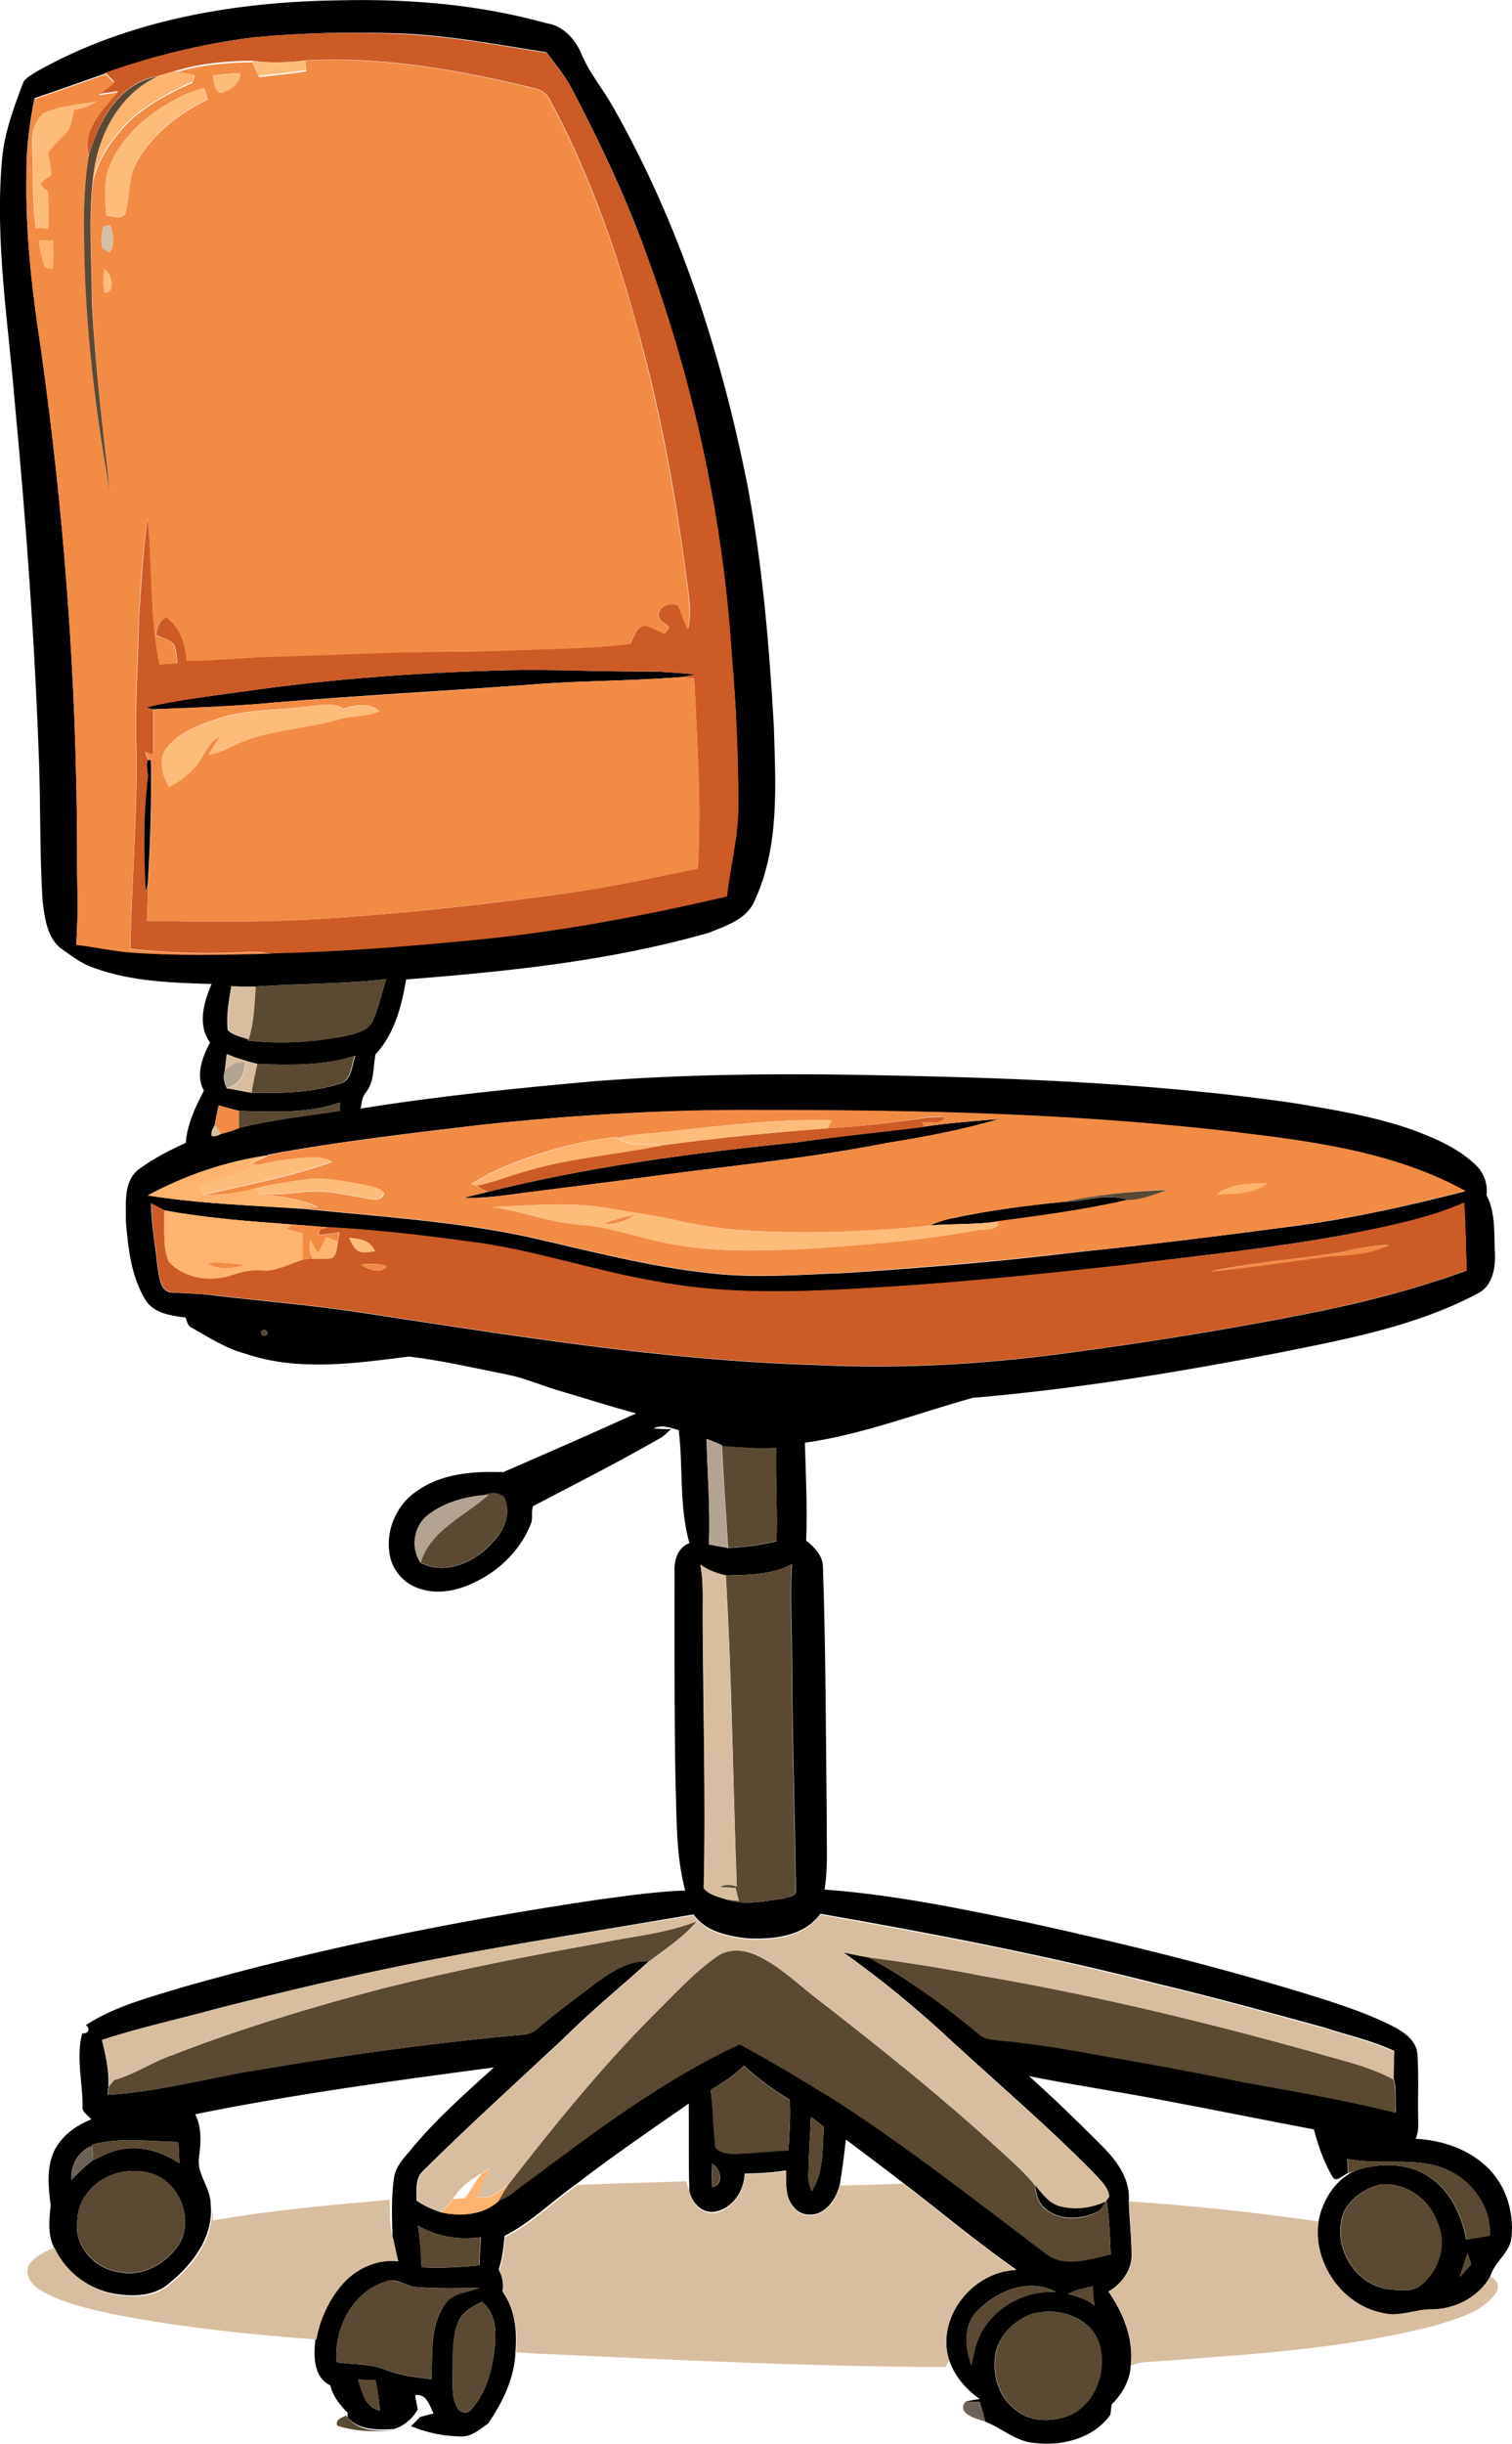 <?xml version="1.0" encoding="utf-8"?>
<!-- Generator: Adobe Illustrator 19.2.0, SVG Export Plug-In . SVG Version: 6.00 Build 0)  -->
<svg version="1.1" id="Layer_1" xmlns="http://www.w3.org/2000/svg" xmlns:xlink="http://www.w3.org/1999/xlink" x="0px" y="0px"
	 viewBox="0 0 468.7 757" enable-background="new 0 0 468.7 757" xml:space="preserve">
<g>
	<g>
		<path d="M11.3,22.2C39.8,6.1,73,0.5,105.4,0.1c21.5-0.5,43.2,1.3,64,7.1c5.1,0.7,8.9,4.9,10.8,9.4c2.4,5.9,6.6,10.8,9.7,16.3
			c20.8,36.5,33.8,76.9,41.9,117.9c4.6,24.6,6.7,49.6,8.1,74.5c0.5,17.9,1.8,36.8-5.9,53.5c-2.3,5.9-8.8,7.9-14.2,10.1
			c-30.6,8.8-62.4,12-93.9,14.5c-1.4,8.2-3.6,16.9-9.5,23.2c-0.8,4-0.3,8.5-3,11.8c-1.2,1.4-1.3,3.3-1.6,5c24-3.9,48.3-6.3,72.6-8.5
			c26.3-2,52.7-2.4,79.1-2c45.8,0.8,91.7,2.2,137,8.7c12.8,2.1,25.7,4.2,38,8.6c6.9,2.6,13.9,5.7,19.2,10.9c2.4,2.4,3.5,5.8,3.1,9.1
			c2.9,5.5,2.3,12.1,2.6,18.1c0.2,4.5-0.7,9.8-5,12.2c-19.5,10.4-41.4,14.4-62.9,18.7c-31.1,6-62.5,11.1-94,13.8
			c-17.3,4.8-34.2,11.4-52,13.9c0.3,10.1,0.8,20.2,0.4,30.3c2.5,2,5.1,4.6,5.2,8c0.9,26.7,0.9,53.5,1.2,80.2
			c-0.1,6.6,0.4,13.3-0.7,19.9c21.6,1.6,42.7,6,63.9,10.4c30.1,6.6,60.1,14,89.6,23.2c8.1,2.6,16.2,5.3,23.7,9.3
			c3.1,1.7,6.3,4.3,6.6,8.1c0.4,6.4,0.1,12.7,0.2,19.1c0,2.4,0.3,4.9-0.8,7.1c8.4,0.4,17.1,3.4,23,9.6c5.1,5.4,7.4,13,6.8,20.3
			c-0.1,5.2-5.4,8.1-6.7,12.9c-3.6,6.4-11.1,10.3-18.4,10.1c-5,0-9.9,2.5-15,1.1c-13.2-2.6-22.6-17-19.4-30.2
			c1.7-6.3,6-12.4,12.4-14.4c7.2-2,15.5-1.8,21.8,2.6c6.4,4.3,9.8,11.8,11.2,19.2c2.4-0.4,4.9-0.8,7.3-1.2c0.5-9.3-6.1-17.8-14.6-21
			c-9.5-3.4-19.9-0.7-29.6-2.8c0.1,1.5,0.2,3,0.2,4.5c-1.6,0.5-3.8,3.3-4.9,0.8c-2.6-4.5-4.3-9.4-5.6-14.4
			c-14.8-2.8-29.6-5.8-44.5-8.6c-14.6-2.9-29.3-5-43.8-7.9c7.5,6.7,14.7,13.7,21.8,20.8c4.9,4.8,9.7,10.7,9.1,18
			c0.2,5.5,0.8,10.9,0.9,16.4c0.1,4.8-3.1,9.2-7.2,11.5c4.6,6.7,7.9,14.7,6.9,23c-0.2,4.6-2.7,8.8-5.9,12c-0.1,1-0.3,2.1-0.4,3.2
			c-5.3,7.4-15.1,9.8-23.8,8.7c-5.6-0.5-9.9-4.6-15-6.6c-0.5-2.1-1.1-4.1-1.7-6.1c-1.5,0-3-0.1-4.4-0.1c1.4-0.3,2.9-0.6,4.4-0.8
			c-4.3-3-7.8-7.1-9.5-12.1c-4.2-13.2,7.3-27.6,20.8-28c-12.1-8.4-23.3-17.9-35-26.8c-5.9-4.6-11.9-9-17.8-13.5
			c-0.5,4.7-1.1,9.4-1.9,14.1c-0.9,3.4-2.8,6.7-5.9,8.4c-2.7,1.4-6.4,1-8.3-1.5c-2.8-3.1-2.4-7.5-2.4-11.4c-4.2,0.7-8.6,0.9-12.9,1
			c-0.1,5.4-3.8,10.9-9.3,11.8c-3.8,0.6-6.9-2.7-7.8-6.2c-0.3-9.1-0.1-18.2-0.2-27.3c-11.7,8.1-23.4,16.1-34.7,24.8
			c-7.5,5.3-14.2,12-22.4,16.2c-0.3,3.5-0.7,7-1.8,10.4c1.1,2.1,1.6,4.4,1.2,6.8c3.8,5.4,4.5,12,4,18.4c-0.2,8.2-3.9,15.8-8.5,22.5
			c-2.5,1.7-4.9,4-8.1,4c-5.4,0-10.8-1.1-15.8-3.2c1-0.9,1.9-1.9,2.8-2.8c1.4-0.4,2.8-0.8,4.2-1.1c-1.3-2.5-2.1-6.2-5.7-5.7
			c0.2,1.5,0.5,3,0.8,4.4c-1.6,2.9-4.2,5.1-7.3,6.1c-5,0.3-11,0.5-14.5-3.7l0.1-1.3c-2.4-2.4-4.6-5.1-5.4-8.5
			c-5.4-2.6-5.2-9.5-4.6-14.5c1.1-6.4,4-12.5,8.3-17.4c4.2-4.8,10.7-7.7,17.1-6.8c-0.5-2.2-1-4.5-1.5-6.7
			c-0.2-6.4-0.5-12.9,0.5-19.3c0.6-3.2,2.9-5.7,5-8.1c7.7-9.5,16.9-17.5,25.9-25.7c-31,4.1-62,8.3-92.6,14.5
			c2.1,4.1,1.8,8.8,1.2,13.2c-0.9,5.3,3.7,9.5,3.6,14.8c1,9.9-5.6,18.5-12.9,24.4c-4.2,3.7-10.2,4.1-15.4,3.4
			c-8.8-0.9-16.8-6.8-20.4-14.8c-1.9-4.1-1.3-8.6-0.9-12.9c-0.7-5.4-1.3-11.2,0.9-16.3c2.2-4.9,6.8-8.3,11.7-10.2
			c-1-1.4-3.1-2.2-2.7-4.3c0-7.4-2.1-15.1-0.1-22.4c1.8,0.4,2.7-1.5,1.1-2.5c9.2-6,20.1-8.7,30.5-11.9
			c41.9-11.9,84.7-20.5,127.8-26.9c9.1-1.2,18.3-2.6,27.5-2.9c-2.9-10.9-2.6-22.3-3-33.6c-0.4-21.7-0.3-43.3-0.3-65
			c-0.2-3.6,0.9-7.6,4.6-9c-3.2-11.4-1.9-23.4-3.3-35c-2.6-0.7-5.3-1.9-7.8-0.5c1.8,0.1,3.6,0.2,5.4,0.2c-1.1,1-2.1,2.1-3.4,2.8
			c-12.9,7.4-26.1,14.1-39.3,21c-0.8,1.6,0,3.7-0.7,5.4c-3,7.8-9.3,14.2-16.8,17.9c-5.4,2.8-11.8,4.3-17.7,2.3
			c-5-1.5-8.8-6-9.4-11.2c-1.1-7.5,2.6-15.3,8.9-19.3c7.7-5.3,17.4-5.9,26.4-5.6c13.8-6,27.6-12,41.2-18.2
			c-8.3-2.2-16.5-4.9-24.8-7.3c-5.2-1.6-10.2-3.8-15.6-4.8c-10-2-19.9-4.3-30-5.5c-16.8,2.1-34.4,4.7-50.8-0.9c-6-1.6-11.2-5-16.5-8
			c-1.4-0.5-1.5-2.1-2-3.2c-4.5-0.6-9.7-1.2-12.4-5.4c-4.5-7.4-5.4-16.2-6.1-24.6c0.1-5.4-0.8-12.2,4-15.9c4.5-3.3,9.5-5.9,14.6-8.2
			c0.4-5.8,3-11.1,5.6-16.2c-2.7-4.8-0.4-10.4,1.9-14.9c-4-5.4-1.9-12.6,0.5-18.1c-12.3-0.4-24.8-0.7-36.5-5c-4-1.3-7.3-4-10.6-6.3
			c-4-3.6-4.7-9.4-5.3-14.4c-0.9-14.3-0.6-28.7-1.1-43c-1.3-37.1-4-74.2-7.5-111.2C2.6,100.2-1.6,75,0.6,49.7
			c0.7-8.5,3.7-16.5,6.7-24.4C8.3,23.9,9.9,23.1,11.3,22.2z M78.4,11.6c-15.6,2-30.9,5.7-45.7,11l0.1,0.1
			c-7.4,2.6-14.7,5.2-22.1,7.7c-1.6,7.9-2.6,15.9-2.5,24c-0.3,17.8,1.7,35.5,4.4,53c7.3,51.6,11.2,103.7,11.3,155.9
			c-0.1,9.7,0.5,19.4-0.3,29.1c5.3,0.6,10.6,1.8,16,2.3c15.1,1.2,30.2,0.9,45.3,0.4c22-0.4,43.9-2.3,65.8-4.5
			c25.1-2.6,50-7.4,74.6-13.1c1-9.4,3.6-18.7,3.5-28.3c0-15.3-0.6-30.7-2-46c-2.6-41.6-11.4-82.7-25.5-121.9
			c-6.6-18.8-15.1-36.8-24.4-54.5c-2.2-3.8-4.9-7.1-7.5-10.6c-14.7-2.3-29.3-5.1-44.2-5.8C109.6,9.8,94,10.1,78.4,11.6z M79.2,305.6
			c-2.5,0.1-5,0-7.5-0.1c-0.8,4.5-1.6,9.1-1.1,13.6c1.7,1.7,4.2,2,6.3,2.8l-0.1,0.4c10.1,1.2,20.3,0.5,30.3-1.4
			c3-0.8,6.8-1.4,8.4-4.5c1.9-4.2,2.8-8.8,4.2-13.1C106.3,304.9,92.7,304.6,79.2,305.6z M70.3,326.5c-0.2,2-0.4,3.9-0.7,5.9
			c-0.5,1.6,0.1,3.2,0.7,4.7c2.6,0.4,5.1,1,7.7,1.4c9.3,0.2,18.7,0,27.6-2.9c3.6-1.1,3.4-5.7,4.6-8.6c-9.8,3.2-20.2,2.9-30.3,2.6
			C76.5,328.7,73.3,327.8,70.3,326.5z M74.1,344.1c-2.1-0.5-4.2-1.1-6.3-1.7c-0.5,2-0.9,4.1-1.2,6.1c-0.6,1-1.3,2.2-1,3.4
			c1,0.2,2-0.1,2.8-0.7c1.9-0.5,3.7-1.1,5.6-1.8c10.3-2.6,20.9-3.7,31.3-5.3c0-0.7,0.1-2,0.1-2.6C95.5,345,84.6,344.4,74.1,344.1z
			 M148.5,348.5c-21.8,2.6-43.6,5.1-65.2,9.1l-0.5,0.3c-13,1.9-25.5,6.2-37,12.4c15.8,2.5,31.8,3.1,47.7,4.1
			c23.3,2.4,46.9,3.8,69.9,8.7c19.1,4.3,38.1,9.4,57.6,11.4c13.8,1.5,27.7,0.3,41.5-0.2c23.8-1.6,47.5-3.5,71.1-6.4
			c23.3-2.4,46.6-5.3,69.8-8.4c17.2-2.4,34.1-6.2,50.8-10.5c-20.7-11.4-44.5-15-67.6-17.8c-50.1-6.2-100.7-7.3-151.2-7.3
			C206.4,343.7,177.3,345.4,148.5,348.5z M418.5,382.2c-23.5,4.4-47.3,6.8-71,9.8c-23.7,2.6-47.4,5.1-71.3,6.6
			c-24.6,1.5-49.5,3-73.8-1.8c-19-3.3-37.4-9.7-56.6-12.1c-14.6-2-29.3-3.7-43.9-4.5c-3.8-0.3-7.5-0.7-11.3-0.9
			c-13.3-1-26.6-1.9-39.8-4.4c-1.4-0.7-2.7-1.4-4-2.1c0.1,6.5,1.4,13,2,19.5c0.6,2.8,0.5,6.9,3.7,8c4.6,0.4,9.3,0.3,13.9,1
			c15.4,1.8,30.8,3,46.1,5.4c46.4,7,92.9,14.7,139.9,16.1c25.8,1.3,51.6-0.1,77.1-3.5c25.1-3.3,50.1-7.3,75-12.2
			c17-3.3,33.8-7.6,50.1-13.5c-0.2-7-0.3-14-0.8-21C442.6,377.5,430.5,379.8,418.5,382.2z M80.9,412.5c0.2,1.4,0.9,1.6,2.1,0.7
			C82.7,411.8,82,411.6,80.9,412.5z M219,445.7c0.3,10.9,1.2,21.8,0.8,32.7c1.9,0.4,3.9,0.7,5.9,1.1c5.1-0.2,10.1-0.9,15-2.1
			c0.3-9.6-0.3-19.3-0.1-28.9c-5.6,0.5-11.2-0.2-16.8-0.5l0-0.3C222.2,446.9,220.6,446.3,219,445.7z M133,469
			c-4.7,3.4-5.9,10.3-2.6,15.1c8,4.1,17.5-0.5,22.8-6.9c3.3-3.5,5.4-9,3-13.5c-1.8-1.4-4.2-1.5-6.2-0.5
			C144,463.6,137.9,465.4,133,469z M225,488c-2.8-0.7-5.6-1.6-7.9-3.4c1.1,5.8,0.6,11.8,0.8,17.7c0.1,27.5,0.9,55.1,0.3,82.6
			c1.7,2,4.6,2.7,7.1,3.5c5.6,1.9,11.6,0.5,17.3-0.3c1.5-0.5,4.3-0.5,4.1-2.7c-0.3-24-1.1-48.1-1.2-72.1c0-9.6-0.6-19.2,0-28.8
			C239.2,487.9,231.9,487.8,225,488z M132.5,607.3c-22.2,4.3-44.2,9.5-66.1,15.1c-11.6,3.2-23.4,5.7-34.8,9.5
			c1.2,4.7,2.2,9.5,2,14.4c-0.2,0.8-0.2,1.7-0.2,2.6c15.2-0.9,30-5,45-7.5c26.5-4.5,53.2-8.3,80-10.8c2.7-0.3,5.9-0.1,8-2.1
			c5.5-4.6,11.2-8.9,16.9-13.2c5.3-3.9,11-8.2,17.9-7.8c-8.9,8-18.2,15.6-26.7,24.1c-14.5,13.5-29.2,26.8-43.3,40.8
			c-2.6,2.3-2,6.1-2.1,9.2c2.2,1.6,4.7,2.7,7.3,3.6c6.1,1.4,13.5,0.9,18.2-3.7c3.3-1,5.7-3.5,8.5-5.5c21.1-15.7,42.2-31.8,66.2-42.9
			c10.2,5.4,20,11.4,29.8,17.5c22.6,14.6,43.8,31.3,65.3,47.5c5.9,4.3,13.5,1.5,19.9,0.1c-0.2-5.7-0.5-11.3-1.3-16.9l0.8-1.1
			c-0.5-3.1-3-5.2-5-7.4c-13.9-14.1-29-27-43.6-40.4c-10.7-10-22.1-19.4-34-27.8c2.5,0.5,5.1,1,7.6,1.5
			c12.7,6.7,24.3,15.4,35.4,24.4c1.6,1.1,3.6,1.1,5.5,1.4c11.7,1,23.2,3.2,34.7,5.2c13.5,2.3,27,4.8,40.4,7.6
			c16,3,32.1,5.7,47.9,9.6c-0.3-3.4,0.3-7.3-0.7-10.4c0-2.9,0.1-5.7,0.2-8.6c-7-3.3-14.5-4.9-21.8-7.3c-17.1-4.7-34.2-9.4-51.4-13.5
			c-34.6-8.8-69.6-15.6-104.7-21.7c-5.1,7.1-14.7,8-22.8,7.6c-5.9-0.7-12.9-2.1-16.5-7.4C187.5,597.7,159.9,602,132.5,607.3z
			 M220.3,647.4c0.8,5.6,0.8,11.3,1.4,16.9c0.1,2.3,3,2.5,4.8,2.8c6,0.1,11.9-0.9,17.9-1c0.3-5.2,0.7-10.4,0.4-15.7
			c-5.1-3-9.8-6.6-14.2-10.5C227.5,643,223.8,645.2,220.3,647.4z M251.4,655.7c-0.3,5.9-0.7,11.7-0.8,17.6c-0.1,1.9,0.3,3.7,1,5.4
			c3.8-5.8,3.4-13.3,3.7-20C254,657.7,252.7,656.7,251.4,655.7z M28.5,664.3l0,0.4c-4.3,1.7-6.6,6-6.4,10.6c2.1-2.2,4.3-4.4,6.8-6.2
			c3.3-1.6,6.7-3.3,10.4-3.6c5.8-0.6,11.5,1.4,16.3,4.6c-0.1-2.2-0.2-4.4-0.3-6.6C46.4,663.3,37.2,662,28.5,664.3z M220.8,670.2
			c-0.1,2.4-0.1,4.9,0,7.3C224.5,676.7,223.5,671.8,220.8,670.2z M38.7,672.7c-7.5,0.9-14.4,7-14.7,14.8
			c-1.4,7.9,5.2,15.3,12.9,16.3c7.2,1.6,14.4-2.5,18.4-8.3c4.3-6.6,1.6-16-4.6-20.4C47.3,672.7,42.8,672.1,38.7,672.7z M427.7,676.7
			c-4.4,1.1-8.6,3.9-10.9,8c-4.5,9.9,2.7,23,13.5,24.4c3.1,0.3,6.4,0.8,9.3-0.6c6.3-4.4,9.2-13.1,5.9-20.2
			C443.1,681,435.4,675.8,427.7,676.7z M129.6,689.4c0.6,4.3,0.9,8.6,1.1,12.9c6,0.3,11.9,0,17.9-0.6c0.1-2.9,0.3-5.8,0.5-8.7
			C142.3,693.9,135.4,692.9,129.6,689.4z M454.9,698c-0.8,2.4-1.6,4.8-2.4,7.3c1.2-1.3,2.3-2.6,3.5-3.9
			C455.7,700.2,455.3,699.1,454.9,698z M119.7,706.7c-10.4,3.1-16.2,14.5-15.4,25c5.1,0.8,10.5,0.4,15.4,2.4
			c4.5,1.8,9.3,2.3,14.1,2.9c0.3-7.8-0.6-16.4,4.1-23.2c2.3-3.6,7-3.7,10.7-5.1c-6.7,0.1-13.4,0.3-20.1-0.3
			C125.5,707.9,122.8,705.5,119.7,706.7z M303,715.8c-4.5,4.4-3.9,11.4-1.9,16.8c0.8-3.8,1.5-7.7,3.6-11
			c4.7-7.7,13.8-12.3,22.7-11.6C319.2,705.4,309,709.6,303,715.8z M331.1,710.6c2.9,0.7,5.9,1.6,8.2,3.5c-0.4-2-0.5-3.9-0.6-5.9
			C336.1,708.8,333.4,709.3,331.1,710.6z M141.9,719.6c-2,5.3-1.4,11.1-1.6,16.7c0.1,3.3-0.3,6.9,1.6,9.7c0.9,1.6,3.4,1.7,4.4,0.1
			c3.9-4.5,5.8-10.4,6.7-16.2c0.8-5.8,1.5-12.8-3.6-16.9C146.3,714.5,143.1,716.3,141.9,719.6z M319.8,716.8
			c-5.2,1.9-9.7,6.2-11.1,11.6c-1.3,6.4,0.5,13.7,5.8,17.8c4.5,4.1,11.3,4.1,16.7,2.1c8.6-3.6,12.3-14.5,9.3-23
			C337.5,717.4,327.5,714.5,319.8,716.8z M111,737.1c1.2,3.7,2.2,8.8,6.8,9.6c-0.3-3.2-0.8-6.4-1.4-9.5
			C114.6,737.2,112.8,737.2,111,737.1z"/>
	</g>
	<path d="M76.8,214c26.7-3.8,53.6-5.7,80.6-6.4c13.7-0.3,27.3,0.4,41,0.4c5.8-0.1,11.5,0.4,17.2,0.9c-1.8,0.4-3.6,0.8-5.4,0.9
		c-15.4,1.2-30.8,1-46.2,2.3c-25.9,1.9-51.9,3.3-77.8,5.4c-12.9,1.3-25.8,1.7-38.7,2.2c-0.6-0.1-1.8-0.4-2.4-0.6
		C55.5,216.7,66.2,215.5,76.8,214z"/>
	<path d="M45.9,235.3c0.2,0.1,0.7,0.2,0.9,0.3c0.2,12.8-0.2,25.5-1,38.3c-0.2,0.8-0.4,1.6-0.7,2.4c-0.6-11.6-0.8-23.3,0.6-34.9
		C46.1,239.3,45,237.1,45.9,235.3z"/>
	<path d="M286.5,349c7.7-1.2,15.5-1.7,23.2-2.4c-11.5,3.5-23.3,5.6-35.1,7.5c-23.9,4.7-48.1,7-72.1,10.2c-12.3,1.7-24.6,3.2-37,4.8
		c-7.1,0.8-14.3,2.2-21.5,1.9c2.4-0.7,4.8-1.2,7.2-1.8c31.6-7.9,63.9-12.1,96.2-15.4C260.4,351.9,273.4,350.6,286.5,349z"/>
	<path d="M329.5,372.3c6.7,0,13.6-3,20.2-0.6c-13.4,3.1-27.1,4.9-40.7,6.7c-6.9,1-13.9,0.6-20.8,1.2c2.4-1,4.8-1.9,7.4-2.3
		C306.7,374.9,318.1,373.4,329.5,372.3z"/>
	<path d="M323.9,684c-2.2-1.8-2.7-4.7-3.1-7.3c2.2,2.5,4.3,5.7,7.7,6.6c4.7,1.3,9.9,0.6,14.3-1.5c-0.8,1.1-1.3,2.7-2.6,3.3
		C335.1,687.6,328.3,687.9,323.9,684z"/>
</g>
<g>
	<g>
		<path fill="#CC5B26" d="M78.4,11.6c15.6-1.5,31.3-1.8,46.9-1c14.9,0.7,29.5,3.5,44.2,5.8c2.5,3.5,5.3,6.9,7.5,10.6
			c9.2,17.6,17.7,35.7,24.4,54.5c14.1,39.2,22.9,80.3,25.5,121.9c1.3,15.3,2,30.6,2,46c0.1,9.6-2.5,18.8-3.5,28.3
			c-24.6,5.7-49.5,10.5-74.6,13.1c-21.9,2.2-43.8,4-65.8,4.5c-3.1-0.3-6.3-0.6-9.4-0.4c-11.8,0.7-23.5,0.2-35.2-1
			c0.4-20.5,2.2-40.9,1.9-61.4c-0.5-13.7,0.5-27.3,0.8-41c0.7-10.4,1.2-20.8,2.7-31.1c1.6,15.1,0.5,30.5,3.7,45.4
			c1.8-0.1,3.6-0.3,5.5-0.4c-0.3-1.8-0.2-3.7-0.9-5.4c-1.2-2-3.8-2.3-5.7-3.3c0.2-2.3,1-4.5,3.2-5.6c4.3,3.2,6,8.4,6.3,13.5
			c8.6,0.1,17.2-1,25.7-1.2c10.7-0.3,21.3-0.7,32-1.1c14.3-0.6,28.6-0.2,42.9-0.9c12.3-0.5,24.6-0.5,36.9-2c1.2-2.1,1.9-5.7,4.9-5.6
			c2,0.6,3.8,1.7,5.7,2.5c0.6-0.6,1-1.3,1.5-2c-1.1-1.2-3.6-1.9-3.3-4c0.4-2.8,3.8-3.8,6.1-2.7c1,2.4,1.7,4.9,3,7.2
			c1.3-5.8,0-11.7-0.7-17.5c-3.1-23.2-7.2-46.2-13.2-68.9c-6.9-26.9-15.9-53.4-29.1-77.8c-0.9-1.9-2.8-2.9-4.7-3.3
			c-23.1-5.6-46.9-9.9-70.8-8.6c-5.5,0.7-11.1,0.9-16.6,0.1c-8,0.1-16.2,0.8-23.9,3.2c-1.8,0.5-3.7,1.1-5.5,1.6
			c-12,2-18.4,14-21.3,24.7c-2.1-8.1,4.2-14.6,9.1-20.1c-2,0.3-4,0.6-6,0.9c1.6-1.3,3.2-2.5,4.8-3.8c-0.9-0.9-1.7-1.8-2.6-2.7
			l-0.1-0.1C47.5,17.3,62.8,13.6,78.4,11.6z M76.8,214c-10.6,1.5-21.3,2.7-31.7,5.2c0.6,0.1,1.8,0.4,2.4,0.6c0,4.7,0,9.4,0,14.1
			l-2.5-1c0.2,0.6,0.7,1.9,0.9,2.5c-0.9,1.8,0.3,4-0.1,6c-1.4,11.6-1.2,23.3-0.6,34.9c0.2-0.8,0.5-1.6,0.7-2.4
			c0,3.8-0.3,7.5-0.4,11.3c21.5,0.5,42.9,0.5,64.3-1.3c22-1.6,43.9-4.2,65.7-7.2c13.7-1.9,27.3-4.9,40.8-7.7
			c1.2-19.6-0.2-39.3-1.1-58.9c-1.7-0.1-3.3-0.3-5-0.3c1.8-0.2,3.6-0.5,5.4-0.9c-5.7-0.5-11.5-1-17.2-0.9c-13.7,0.1-27.3-0.7-41-0.4
			C130.5,208.3,103.5,210.2,76.8,214z"/>
	</g>
	<path fill="#CC5B26" d="M256.5,349.5c10.4-0.6,20.7-1.8,31-3.3c1.8-0.2,3.7-0.2,5.5-0.2c-1.3,2.6-4.7,1.3-7.1,1.7
		c0.2,0.3,0.4,1,0.6,1.4c-13,1.6-26.1,2.9-39.1,4.7c-32.3,3.3-64.7,7.5-96.2,15.4c-1.2-0.6-2.4-1.3-3.6-2c5.5-0.9,10.6-3.2,15.9-4.6
		c13.5-4,27.6-5,41.4-7.8C222,352.5,239.2,350.8,256.5,349.5z"/>
	<g>
		<path fill="#CC5B26" d="M418.5,382.2c12-2.5,24.1-4.8,35.4-9.7c0.5,7,0.5,14,0.8,21c-16.3,5.9-33.1,10.2-50.1,13.5
			c-24.8,4.9-49.9,8.9-75,12.2c-25.5,3.4-51.4,4.8-77.1,3.5c-47-1.4-93.5-9.1-139.9-16.1c-15.3-2.4-30.7-3.6-46.1-5.4
			c-4.6-0.6-9.3-0.5-13.9-1c-3.2-1.1-3.1-5.2-3.7-8c-0.6-6.5-1.9-12.9-2-19.5c1.3,0.7,2.7,1.4,4,2.1c0.2,5.3-0.5,10.8,1.3,15.8
			c4.8,5.5,13.3,6.6,20,4.2c3.1-1.1,6.3-1.7,9.6-1.3c4.3,0.1,8.1-2.1,12-3.3c1.1-0.2,2.2-0.3,3.3-0.3c1.9,0,3.9,0.1,5.8-0.2
			c1.7-1.1,1.4-3.5,1.9-5.2c0.1-0.7,0.4-2.1,0.5-2.8c-2.2,0.3-4.3,0.6-6.5,0.9c0.1-0.6,0.2-1.2,0.4-1.8c0.7-0.2,2.1-0.5,2.8-0.7
			c14.7,0.8,29.4,2.5,43.9,4.5c19.2,2.4,37.5,8.8,56.6,12.1c24.3,4.8,49.3,3.3,73.8,1.8c23.8-1.5,47.5-4,71.3-6.6
			C371.2,389,395,386.6,418.5,382.2z M108.2,383.4c0.8,1.5,1.4,3.3,3,4.2c1.6,0.7,3.4,0.1,5,0C115,384.2,111.3,383.7,108.2,383.4z
			 M415.6,387.9c-13.4,2.2-27,3-40.2,5.9c12.4-1.1,24.7-3.2,37.1-4.7c6.1-0.3,12.3-0.8,18-3.4C425.4,385.7,420.4,386.8,415.6,387.9z
			 M112,391.7c2,1.7,6.3,2.9,7.9,0.5C117.3,391.2,114.6,391.4,112,391.7z"/>
	</g>
</g>
<g>
	<g>
		<path fill="#F28B44" d="M94.7,18.8c23.9-1.3,47.7,3,70.8,8.6c2,0.4,3.8,1.4,4.7,3.3c13.2,24.5,22.3,51,29.1,77.8
			c5.9,22.6,10.1,45.7,13.2,68.9c0.7,5.8,1.9,11.7,0.7,17.5c-1.3-2.3-1.9-4.8-3-7.2c-2.3-1.1-5.7-0.1-6.1,2.7c-0.3,2,2.2,2.7,3.3,4
			c-0.5,0.7-1,1.4-1.5,2c-1.9-0.8-3.7-1.9-5.7-2.5c-3.1-0.1-3.7,3.5-4.9,5.6c-12.2,1.5-24.6,1.5-36.9,2c-14.3,0.6-28.6,0.3-42.9,0.9
			c-10.7,0.4-21.3,0.8-32,1.1c-8.6,0.2-17.1,1.3-25.7,1.2c-0.3-5.2-2-10.3-6.3-13.5c-2.2,1.1-3,3.2-3.2,5.6c1.9,0.9,4.5,1.2,5.7,3.3
			c0.7,1.7,0.6,3.6,0.9,5.4c-1.8,0.1-3.7,0.2-5.5,0.4c-3.1-14.9-2.1-30.3-3.7-45.4c-1.5,10.3-2.1,20.7-2.7,31.1
			c-0.4,13.7-1.3,27.3-0.8,41c0.3,20.5-1.4,40.9-1.9,61.4c11.7,1.2,23.5,1.7,35.2,1c3.1-0.2,6.3,0.1,9.4,0.4
			c-15.1,0.4-30.2,0.8-45.3-0.4c-5.4-0.5-10.6-1.7-16-2.3c0.8-9.7,0.2-19.4,0.3-29.1c-0.1-52.1-4-104.3-11.3-155.9
			c-2.7-17.5-4.7-35.2-4.4-53c-0.1-8.1,0.9-16.1,2.5-24c7.4-2.5,14.7-5.1,22.1-7.7c0.9,0.9,1.7,1.8,2.6,2.7
			c-1.6,1.3-3.2,2.6-4.8,3.8c2-0.3,4-0.6,6-0.9c-4.9,5.5-11.3,12-9.1,20.1c-1.6,8.9-1.6,18-1.3,27c0.2,25.9,3.2,51.6,8,77
			c-2.4-19.3-4.5-38.6-5.6-58c0-12.9-1.3-26,0.3-38.8c2-7.6,6.7-14.1,12.4-19.4c5.5-4.6,11.8-8,18.3-10.8c0.2-0.5,0.6-1.6,0.8-2.1
			c-2-0.4-4-0.8-6.1-1.1c7.7-2.4,15.8-3.1,23.9-3.2c0.7,1.5,1.4,3.1,2.1,4.6c4.9-0.6,9.8-1,14.6-1.8C94.8,20.7,94.7,19.8,94.7,18.8z
			 M66,23.4c0.5,1.9,0.2,4.7,2.5,5.4c2.8-0.9,6-2.8,5.9-6.1C71.5,22.7,68.7,23,66,23.4z M51.5,32.4c-8,4.9-15.2,11.8-18.2,20.9
			c-1.1,4.4-0.7,9.1-0.3,13.6c1.9-0.1,5.1,1.4,5.9-1c1.4-5.1,0.7-10.8,3.4-15.5c4.8-8.9,13.2-15.2,22.1-19.6c-0.3-1.1-0.7-2.3-1-3.4
			C59.1,28.1,55.2,30.2,51.5,32.4z M13.3,35.2c-2.7,2.5-3.6,6.5-3.3,10.1c0.4,8.4-0.1,16.9,1.1,25.3c0.9,0,2.8,0.1,3.8,0.2
			c0.1-3.8,0.2-7.5-0.1-11.3c-0.6-1-2.3-1.5-2.1-2.8c0.9-1,2.1-1.7,3.1-2.5c0-2.3-0.4-4.5-1-6.7c1.8-2.8,4.4-4.8,6.4-7.3
			c1-1.9,1.2-4.1,1.7-6.2c2.4-0.4,4.7-1,6.7-2.5C24.2,32.5,18.4,32.8,13.3,35.2z M32.1,70.1c-0.6,2.3-1,4.6-0.3,6.8
			c0.5,0.3,1.6,0.9,2.2,1.3c1.8-2.5,1.1-5.8,0.1-8.5C33.7,69.8,32.6,70,32.1,70.1z M12,74.4c0.4,2.8,1,5.7,1.9,8.4
			c0.6,0.1,1.8,0.3,2.4,0.4c0.3-2.9,0.3-5.7,0.1-8.6C14.9,74.6,13.4,74.5,12,74.4z M32.3,83.5c-0.2,2.4-0.3,4.8,0.1,7.1
			C35.8,91,34.8,84.5,32.3,83.5z"/>
	</g>
	<g>
		<path fill="#F28B44" d="M164,212.1c15.4-1.3,30.8-1.1,46.2-2.3c1.7,0,3.3,0.1,5,0.3c0.9,19.6,2.4,39.3,1.1,58.9
			c-13.6,2.8-27.1,5.9-40.8,7.7c-21.8,2.9-43.7,5.6-65.7,7.2c-21.4,1.8-42.9,1.8-64.3,1.3c0.1-3.8,0.4-7.5,0.4-11.3
			c0.8-12.7,1.2-25.5,1-38.3c-0.2-0.1-0.7-0.2-0.9-0.3c-0.2-0.6-0.7-1.9-0.9-2.5l2.5,1c0-4.7,0-9.4,0-14.1c12.9-0.5,25.9-1,38.7-2.2
			C112.1,215.5,138.1,214.1,164,212.1z M94.5,218.9c-8,1-16.3,0.9-24.2,2.8c-6.6,2.2-14.1,4.2-18.6,10c-2.7,3.6-1.4,8.4,0.7,12
			c2.9-1.4,5.5-3.4,7.7-5.7c3.2-3,3.8-8.2,8.3-9.9c-1.3,1.8-2.6,3.7-3.6,5.7c2.8-0.6,5.5-1.8,8.1-3.1c9.9-4.8,21.2-4.8,31.6-7.8
			c4.3-1.3,8.9-0.8,13.1-2.6c-3-2.7-7.6-2-11.1-0.8C102.8,217.3,98.5,218.6,94.5,218.9z"/>
	</g>
	<path fill="#F28B44" d="M67.9,342.4c2.1,0.6,4.2,1.2,6.3,1.7c0,1.8-0.1,3.6-0.1,5.4c-1.8,0.7-3.7,1.3-5.6,1.8
		c-0.5-1-1.1-1.9-1.8-2.7C67,346.4,67.4,344.4,67.9,342.4z"/>
	<g>
		<path fill="#F28B44" d="M148.5,348.5c28.9-3.1,57.9-4.9,87-4.7c50.5,0,101,1.1,151.2,7.3c23.2,2.8,46.9,6.4,67.6,17.8
			c-16.8,4.3-33.7,8.2-50.8,10.5c-23.2,3.2-46.5,6.1-69.8,8.4c-23.6,2.8-47.4,4.7-71.1,6.4c-13.8,0.5-27.7,1.7-41.5,0.2
			c-19.5-2-38.5-7.1-57.6-11.4c-23-4.9-46.5-6.3-69.9-8.7c1.7-0.1,3.3-0.3,5-0.4c-6-2.8-12.5-3.4-19-4.2l1.1,0.1
			c4.7,0.4,9.3-0.1,14-0.6c7.1-0.7,14,1.3,21,2.4c1.2,0.2,3.8-0.7,3.2-2.3c-1.7-1.6-4.1-1.8-6.2-2.3c-5.9-1-12-2.6-18-1.6
			c-4.9,0.7-9.9,1.4-14.8,2.6c-5.5,1.6-11.2,2.2-16.9,2.2c13.4-3.2,27-5.6,40-10.3c-3.2-1.9-7-1.3-10.4-1.1
			c-4.3,0.3-8.5,1.2-12.7,2.1c-0.5-0.2-1.5-0.5-2-0.6c1.7-0.8,3.4-1.4,5.1-2.3l0.5-0.3C104.9,353.6,126.7,351.2,148.5,348.5z
			 M256.5,349.5c0.3-0.6,1-1.9,1.3-2.5c-17.8-0.5-35.6,1.9-53.4,3.8c-4.3,0.4-8.6,0.5-12.8,1.7l-0.4-0.3c-7.1,0.7-14,2.2-20.8,4.2
			c-8.4,2.6-16.9,5.5-24.3,10.4c0.3,0.1,1,0.3,1.4,0.4c1.2,0.7,2.4,1.3,3.6,2c-2.4,0.6-4.8,1.2-7.2,1.8c7.2,0.3,14.4-1,21.5-1.9
			c12.3-1.6,24.7-3,37-4.8c24.1-3.2,48.3-5.5,72.1-10.2c11.8-1.9,23.6-4.1,35.1-7.5c-7.8,0.7-15.5,1.2-23.2,2.4
			c-0.1-0.4-0.4-1-0.6-1.4c2.3-0.4,5.7,1,7.1-1.7c-1.8,0-3.7-0.1-5.5,0.2C277.2,347.7,266.8,348.9,256.5,349.5z M377.2,370
			c5.3-0.3,11.3-0.1,15.6-3.5C387.6,366.7,381.5,366.5,377.2,370z M329.5,372.3c-11.4,1.2-22.8,2.6-34,5c-2.5,0.5-5,1.3-7.4,2.3
			c-9.5,1.2-19.1,1.6-28.7,2c-15.7,0.2-31.6,0.3-47-3c-8.4-2-17.1-3.2-25.6-4.6c-11.4-1.8-22.9-0.5-34.4-0.1
			c9.2,1.1,17.8,4.8,27,5.4c8.5,0.5,16.6,3.4,24.9,5.2c14.4,3.5,29.4,3,44.1,2.4c18.1-1.2,36.2-2.6,54.1-5.8c2.3-0.6,5.3,0.2,7-1.7
			l-0.6-1.1c13.6-1.8,27.3-3.6,40.7-6.7c4.1,0,8.2-1.7,12.1-3.1C350.9,369,340.1,370.1,329.5,372.3z"/>
	</g>
	<path fill="#F28B44" d="M187.1,379.1c3.1-1.3,6.4-2.2,9.7-2.8C194,378.2,190.6,379.5,187.1,379.1z"/>
	<path fill="#F28B44" d="M90.6,379.3c3.8,0.3,7.5,0.6,11.3,0.9c-0.7,0.2-2.1,0.5-2.8,0.7c-0.2,0.6-0.3,1.2-0.4,1.8
		c2.2-0.3,4.3-0.6,6.5-0.9c-0.1,0.7-0.4,2.1-0.5,2.8c-1.2-0.5-2.4-1-3.5-1.4c-0.9,1.7-1.7,3.4-2.6,5.1c-0.8-1.3-1.5-2.7-2.3-4
		c-0.7,1.9-0.4,3.9,0.7,5.6c-1.1,0-2.2,0.2-3.3,0.3c0-2.7,0-5.5,0.1-8.2c-1.8-0.4-3.5-0.9-5.2-1.3C89.3,380.3,90,379.8,90.6,379.3z"
		/>
	<path fill="#F28B44" d="M415.6,387.9c4.9-1.1,9.8-2.2,14.9-2.1c-5.6,2.6-11.9,3.1-18,3.4c-12.4,1.5-24.7,3.6-37.1,4.7
		C388.5,390.9,402.2,390.1,415.6,387.9z"/>
	<path fill="#F28B44" d="M64.1,391.2c3.9-0.3,7.9,0,11.7,0.7C72.1,393,67.4,393.5,64.1,391.2z"/>
	<path fill="#F28B44" d="M112,391.7c2.6-0.2,5.4-0.5,7.9,0.5C118.3,394.5,114,393.4,112,391.7z"/>
</g>
<g>
	<path fill="#FEBC7B" d="M78.1,18.9c5.5,0.7,11.1,0.5,16.6-0.1c0,1,0.1,1.9,0.1,2.9c-4.8,0.8-9.7,1.2-14.6,1.8
		C79.5,22,78.8,20.5,78.1,18.9z"/>
	<path fill="#FEBC7B" d="M66,23.4c2.8-0.4,5.6-0.7,8.4-0.7c0.1,3.3-3.1,5.2-5.9,6.1C66.2,28.1,66.5,25.3,66,23.4z"/>
	<path fill="#FEBC7B" d="M51.5,32.4c3.7-2.1,7.5-4.3,11.8-5.1c0.3,1.1,0.7,2.3,1,3.4C55.4,35.1,47,41.4,42.3,50.3
		c-2.7,4.8-1.9,10.4-3.4,15.5c-0.8,2.5-4,0.9-5.9,1c-0.4-4.5-0.8-9.2,0.3-13.6C36.4,44.2,43.6,37.3,51.5,32.4z"/>
	<path fill="#FEBC7B" d="M13.3,35.2c5.1-2.5,10.9-2.8,16.4-3.7c-1.9,1.5-4.3,2-6.7,2.5c-0.5,2.1-0.7,4.3-1.7,6.2
		c-2.1,2.5-4.6,4.5-6.4,7.3c0.6,2.2,0.9,4.5,1,6.7c-1.1,0.8-2.3,1.5-3.1,2.5c-0.3,1.3,1.5,1.9,2.1,2.8c0.3,3.8,0.3,7.5,0.1,11.3
		c-0.9,0-2.8-0.1-3.8-0.2c-1.2-8.4-0.7-16.9-1.1-25.3C9.8,41.8,10.6,37.7,13.3,35.2z"/>
	<path fill="#FEBC7B" d="M32.3,83.5c2.5,1,3.5,7.5,0.1,7.1C32,88.3,32.1,85.9,32.3,83.5z"/>
	<path fill="#FEBC7B" d="M94.5,218.9c4-0.3,8.3-1.6,12,0.7c3.5-1.2,8.1-1.9,11.1,0.8c-4.2,1.8-8.8,1.3-13.1,2.6
		c-10.4,3.1-21.7,3-31.6,7.8c-2.6,1.3-5.2,2.5-8.1,3.1c1-2.1,2.3-3.9,3.6-5.7c-4.5,1.6-5.1,6.9-8.3,9.9c-2.3,2.3-4.8,4.3-7.7,5.7
		c-2-3.6-3.4-8.3-0.7-12c4.5-5.8,12-7.8,18.6-10C78.2,219.9,86.4,220,94.5,218.9z"/>
	<path fill="#FEBC7B" d="M204.5,350.8c17.7-1.9,35.5-4.3,53.4-3.8c-0.3,0.6-1,1.9-1.3,2.5c-17.3,1.3-34.5,3-51.6,5.3
		c-4.3-0.9-9.5,0.7-13.2-2.3C195.8,351.3,200.2,351.2,204.5,350.8z"/>
	<path fill="#FEBC7B" d="M79.7,360.8c4.2-0.9,8.4-1.8,12.7-2.1c3.5-0.2,7.3-0.8,10.4,1.1c-13,4.7-26.6,7.1-40,10.3
		c-0.3-1-0.7-2.1-0.9-3.1C67.8,365,73.9,363.4,79.7,360.8z"/>
	<path fill="#FEBC7B" d="M79.7,367.9c4.9-1.2,9.8-1.9,14.8-2.6c6.1-0.9,12.1,0.6,18,1.6c2.1,0.5,4.6,0.7,6.2,2.3
		c0.6,1.6-2,2.5-3.2,2.3c-6.9-1.2-13.9-3.1-21-2.4c-4.6,0.5-9.3,1-14,0.6L79.7,367.9z"/>
	<g>
		<path fill="#FEBC7B" d="M152.4,373.9c11.4-0.4,22.9-1.7,34.4,0.1c8.6,1.4,17.2,2.6,25.6,4.6c15.4,3.4,31.3,3.2,47,3
			c9.6-0.5,19.2-0.9,28.7-2c6.9-0.6,13.9-0.2,20.8-1.2l0.6,1.1c-1.7,1.9-4.7,1.1-7,1.7c-17.9,3.3-36,4.6-54.1,5.8
			c-14.7,0.5-29.7,1-44.1-2.4c-8.3-1.8-16.4-4.7-24.9-5.2C170.2,378.6,161.5,375,152.4,373.9z M187.1,379.1c3.5,0.4,6.9-0.9,9.7-2.8
			C193.5,376.9,190.2,377.8,187.1,379.1z"/>
	</g>
	<path fill="#FEBC7B" d="M108.2,383.4c3.1,0.3,6.8,0.8,8.1,4.2c-1.7,0.1-3.4,0.7-5,0C109.6,386.7,109,384.9,108.2,383.4z"/>
</g>
<g>
	<path fill="#FEB36E" d="M48.8,23.7c1.8-0.5,3.6-1.1,5.5-1.6c2,0.3,4,0.7,6.1,1.1c-0.2,0.5-0.6,1.6-0.8,2.1
		c-6.5,2.9-12.8,6.3-18.3,10.8C35.5,41.5,30.8,48,28.8,55.6C30,42.6,36.6,29.5,48.8,23.7z"/>
	<path fill="#FEB36E" d="M12,74.4c1.5,0.1,2.9,0.2,4.4,0.3c0.3,2.8,0.3,5.7-0.1,8.6c-0.6-0.1-1.8-0.3-2.4-0.4
		C13,80.1,12.4,77.2,12,74.4z"/>
	<path fill="#FEB36E" d="M170.5,356.5c6.8-2,13.8-3.6,20.8-4.2l0.4,0.3c3.6,3,8.9,1.4,13.2,2.3c-13.8,2.8-27.9,3.8-41.4,7.8
		c-5.4,1.4-10.5,3.7-15.9,4.6c-0.3-0.1-1-0.3-1.4-0.4C153.6,362,162.1,359.1,170.5,356.5z"/>
	<path fill="#FEB36E" d="M45.8,370.3c11.5-6.2,24.1-10.5,37-12.4c-1.7,0.8-3.4,1.5-5.1,2.3c0.5,0.2,1.5,0.5,2,0.6
		c-5.7,2.7-11.8,4.3-17.8,6.2c0.2,1.1,0.6,2.1,0.9,3.1c5.7,0,11.4-0.6,16.9-2.2l0.8,1.9l-1.1-0.1c6.4,0.8,13,1.5,19,4.2
		c-1.7,0.2-3.3,0.3-5,0.4C77.6,373.4,61.5,372.8,45.8,370.3z"/>
	<path fill="#FEB36E" d="M377.2,370c4.3-3.5,10.4-3.3,15.6-3.5C388.5,370,382.5,369.8,377.2,370z"/>
	<g>
		<path fill="#FEB36E" d="M50.9,374.9c13.1,2.4,26.5,3.4,39.8,4.4c-0.7,0.5-1.4,1-2,1.5c1.7,0.4,3.5,0.8,5.2,1.3
			c-0.1,2.7-0.1,5.5-0.1,8.2c-4,1.2-7.8,3.4-12,3.3c-3.3-0.4-6.5,0.3-9.6,1.3c-6.7,2.4-15.1,1.3-20-4.2
			C50.3,385.7,51.1,380.2,50.9,374.9z M64.1,391.2c3.4,2.3,8,1.8,11.7,0.7C71.9,391.2,68,390.9,64.1,391.2z"/>
	</g>
	<path fill="#FEB36E" d="M98.6,388.3c0.8-1.7,1.7-3.4,2.6-5.1c1.2,0.5,2.3,1,3.5,1.4c-0.6,1.7-0.2,4.1-1.9,5.2
		c-1.9,0.3-3.8,0.1-5.8,0.2c-1-1.8-1.4-3.7-0.7-5.6C97.1,385.6,97.9,386.9,98.6,388.3z"/>
	<path fill="#FEB36E" d="M149.3,673.3c0.9-0.6,1.9-1.2,2.8-1.8c-1.6,2.8-3,5.8-4,9c3.9,1.3,7-1.9,9.8-4.1c-1.2,1.7-2.2,3.4-3.1,5.2
		c-4.7,4.6-12,5.1-18.2,3.7c1.4-1.3,2.8-2.6,3.9-4.2c1.2-0.1,2.5-0.1,3.7-0.2C145.9,678.4,147.4,675.7,149.3,673.3z"/>
</g>
<g>
	<path fill="#5A4933" d="M27.5,48.4c2.9-10.7,9.3-22.6,21.3-24.7c-12.2,5.7-18.8,18.9-20,31.8c-1.5,12.9-0.3,25.9-0.3,38.8
		c1.1,19.4,3.3,38.7,5.6,58c-4.7-25.4-7.7-51.2-8-77C25.9,66.4,26,57.3,27.5,48.4z"/>
	<path fill="#5A4933" d="M79.2,305.6c13.5-1,27.1-0.7,40.5-2.3c-1.4,4.4-2.3,8.9-4.2,13.1c-1.5,3.1-5.4,3.7-8.4,4.5
		c-9.9,2-20.2,2.7-30.3,1.4l0.1-0.4C78.7,316.7,78.8,311.1,79.2,305.6z"/>
	<path fill="#5A4933" d="M79.7,329.6c10.1,0.3,20.6,0.6,30.3-2.6c-1.2,2.9-1,7.5-4.6,8.6c-8.9,2.9-18.3,3.1-27.6,2.9
		C78.5,335.5,79,332.5,79.7,329.6z"/>
	<path fill="#5A4933" d="M74.1,344.1c10.5,0.3,21.3,0.9,31.4-2.6c0,0.7-0.1,2-0.1,2.6c-10.5,1.6-21.1,2.7-31.3,5.3
		C74.1,347.7,74.1,345.9,74.1,344.1z"/>
	<path fill="#5A4933" d="M329.5,372.3c10.6-2.2,21.4-3.3,32.2-3.7c-3.9,1.4-8,3.1-12.1,3.1C343.1,369.2,336.2,372.2,329.5,372.3z"/>
	<path fill="#5A4933" d="M80.9,412.5c1.2-0.9,1.8-0.7,2.1,0.7C81.8,414.1,81.1,413.9,80.9,412.5z"/>
	<path fill="#5A4933" d="M223.8,447.9c5.6,0.3,11.2,1,16.8,0.5c-0.2,9.6,0.4,19.3,0.1,28.9c-4.9,1.2-9.9,2-15,2.1
		C225.1,468.9,224.3,458.4,223.8,447.9z"/>
	<path fill="#5A4933" d="M150,463.1c2-1,4.4-0.9,6.2,0.5c2.4,4.5,0.3,10-3,13.5c-5.3,6.4-14.8,11.1-22.8,6.9c3-10.2,13.7-14.4,21-21
		C151,463.1,150.3,463.1,150,463.1z"/>
	<path fill="#5A4933" d="M225,488c6.9-0.2,14.2-0.1,20.4-3.5c-0.6,9.6,0,19.2,0,28.8c0.1,24,0.9,48.1,1.2,72.1
		c0.2,2.2-2.6,2.2-4.1,2.7c-5.7,0.8-11.7,2.2-17.3,0.3c0.9,0.1,2.8,0.3,3.8,0.4c-0.3-1.3-0.7-2.7-1-4c-1.6-0.1-3.3-0.2-4.9-0.3
		c1.7-0.9,3.5-0.8,5.3-0.1C227.2,552.3,226.9,520.1,225,488z"/>
	<path fill="#5A4933" d="M185.8,601.9c10.1-2.1,20.6-3,30.2-6.8c-4.1,5-9.6,8.5-14.7,12.4c-6.9-0.4-12.7,4-17.9,7.8
		c-5.7,4.3-11.4,8.6-16.9,13.2c-2.1,2.1-5.3,1.8-8,2.1c-26.8,2.5-53.5,6.3-80,10.8c-15,2.5-29.8,6.6-45,7.5c0-0.9,0-1.8,0.2-2.6
		c0.4-0.5,1.3-1.5,1.7-2c6.4-1.8,11.9-5.7,18.2-7.8c21.4-8.3,43.4-14.9,65.5-20.7C141.1,610.3,163.4,605.9,185.8,601.9z"/>
	<path fill="#5A4933" d="M222.1,606.1c3.8-2.8,8.9-2.2,12.9-0.2c6.3,3,11.4,7.8,16.8,12.1c20,15.5,39.9,31.3,58.6,48.5
		c3.6,3.3,7.3,6.5,10.3,10.3c0.4,2.6,0.9,5.5,3.1,7.3c4.5,3.9,11.3,3.7,16.3,1.1c1.4-0.6,1.8-2.2,2.6-3.3c0.1-0.1,0.2-0.3,0.3-0.4
		c0.8,5.6,1.1,11.2,1.3,16.9c-6.4,1.4-14.1,4.2-19.9-0.1c-21.5-16.2-42.7-32.9-65.3-47.5c-9.8-6.1-19.7-12-29.8-17.5
		c-24,11.1-45.1,27.2-66.2,42.9c-2.8,1.9-5.2,4.5-8.5,5.5c1-1.8,2-3.5,3.1-5.2c14-18,28.4-35.8,44.5-52
		C208.7,618.1,214.7,611.3,222.1,606.1z"/>
	<path fill="#5A4933" d="M268.8,606.2c11.9,1.6,23.9,3.5,35.7,5.8c36.5,6.2,72.6,15.1,108.2,25.2c6.6,1.8,13.3,3.6,19.2,6.9
		c1,3.1,0.4,7,0.7,10.4c-15.8-4-31.9-6.7-47.9-9.6c-13.4-2.8-26.9-5.3-40.4-7.6c-11.5-2.1-23.1-4.2-34.7-5.2
		c-1.8-0.3-3.9-0.3-5.5-1.4C293.1,621.6,281.5,612.9,268.8,606.2z"/>
	<path fill="#5A4933" d="M220.3,647.4c3.6-2.2,7.2-4.4,10.3-7.4c4.4,3.9,9.1,7.5,14.2,10.5c0.3,5.2-0.2,10.5-0.4,15.7
		c-6,0.1-11.9,1.1-17.9,1c-1.8-0.3-4.7-0.5-4.8-2.8C221,658.7,221,653.1,220.3,647.4z"/>
	<path fill="#5A4933" d="M251.4,655.7c1.3,1,2.6,2,3.9,3c-0.3,6.7,0.1,14.2-3.7,20c-0.7-1.7-1.1-3.6-1-5.4
		C250.7,667.4,251.1,661.6,251.4,655.7z"/>
	<path fill="#5A4933" d="M28.5,664.3c8.8-2.3,17.9-1,26.8-0.8c0.1,2.2,0.2,4.4,0.3,6.6c-4.8-3.2-10.5-5.2-16.3-4.6
		c-3.7,0.3-7.1,2-10.4,3.6c-0.1-1.5-0.2-3-0.4-4.4L28.5,664.3z"/>
	<path fill="#5A4933" d="M417.7,668.7c9.7,2.1,20.1-0.6,29.6,2.8c8.5,3.2,15.1,11.6,14.6,21c-2.5,0.4-4.9,0.8-7.3,1.2
		c-1.4-7.4-4.8-14.9-11.2-19.2c-6.4-4.3-14.6-4.6-21.8-2.6c-1.2,0.4-2.4,0.8-3.6,1.3C417.8,671.7,417.8,670.2,417.7,668.7z"/>
	<path fill="#5A4933" d="M220.8,670.2c2.6,1.5,3.6,6.4,0,7.3C220.8,675.1,220.8,672.7,220.8,670.2z"/>
	<path fill="#5A4933" d="M38.7,672.7c4.1-0.6,8.5-0.1,12,2.3c6.2,4.4,8.9,13.8,4.6,20.4c-4,5.8-11.2,9.9-18.4,8.3
		c-7.6-1-14.3-8.4-12.9-16.3C24.3,679.7,31.2,673.6,38.7,672.7z"/>
	<path fill="#5A4933" d="M427.7,676.7c7.7-0.9,15.4,4.3,17.9,11.6c3.3,7.1,0.3,15.9-5.9,20.2c-2.9,1.3-6.3,0.9-9.3,0.6
		c-10.8-1.4-18-14.5-13.5-24.4C419.1,680.7,423.3,677.8,427.7,676.7z"/>
	<path fill="#5A4933" d="M129.6,689.4c5.8,3.5,12.8,4.5,19.4,3.6c-0.2,2.9-0.4,5.8-0.5,8.7c-5.9,0.6-11.9,0.8-17.9,0.6
		C130.4,697.9,130.2,693.6,129.6,689.4z"/>
	<path fill="#5A4933" d="M454.9,698c0.4,1.1,0.8,2.2,1.1,3.4c-1.2,1.3-2.4,2.6-3.5,3.9C453.3,702.8,454.1,700.4,454.9,698z"/>
	<path fill="#5A4933" d="M119.7,706.7c3.1-1.1,5.8,1.3,8.8,1.7c6.7,0.7,13.4,0.4,20.1,0.3c-3.6,1.4-8.3,1.5-10.7,5.1
		c-4.7,6.7-3.8,15.4-4.1,23.2c-4.8-0.6-9.6-1.2-14.1-2.9c-4.9-2-10.3-1.6-15.4-2.4C103.5,721.2,109.3,709.7,119.7,706.7z"/>
	<path fill="#5A4933" d="M303,715.8c6.1-6.2,16.3-10.4,24.4-5.8c-8.9-0.6-18,4-22.7,11.6c-2.1,3.3-2.8,7.2-3.6,11
		C299,727.2,298.5,720.2,303,715.8z"/>
	<path fill="#5A4933" d="M331.1,710.6c2.4-1.4,5.1-1.8,7.7-2.4c0,2,0.2,3.9,0.6,5.9C336.9,712.2,334,711.3,331.1,710.6z"/>
	<path fill="#5A4933" d="M141.9,719.6c1.3-3.3,4.5-5.1,7.5-6.6c5.1,4.1,4.4,11.1,3.6,16.9c-0.9,5.8-2.8,11.7-6.7,16.2
		c-1,1.5-3.5,1.5-4.4-0.1c-1.9-2.8-1.5-6.5-1.6-9.7C140.4,730.7,139.9,724.9,141.9,719.6z"/>
	<path fill="#5A4933" d="M319.8,716.8c7.7-2.3,17.6,0.6,20.8,8.5c3,8.4-0.7,19.4-9.3,23c-5.4,2-12.2,2-16.7-2.1
		c-5.3-4.1-7.1-11.4-5.8-17.8C310.1,723,314.6,718.7,319.8,716.8z"/>
	<path fill="#5A4933" d="M111,737.1c1.8,0,3.6,0.1,5.4,0.1c0.7,3.1,1.1,6.3,1.4,9.5C113.2,745.9,112.2,740.9,111,737.1z"/>
	<path fill="#5A4933" d="M104.6,751.4c-0.9-2,1.4-2.4,2.6-3.2l0.8,0.9c3.5,4.2,9.5,4,14.5,3.7C116.6,753.4,110.2,753.2,104.6,751.4z
		"/>
</g>
<g>
	<path fill="#D8BEA0" d="M32.1,70.1c0.5-0.1,1.5-0.3,2-0.4c1,2.7,1.6,6-0.1,8.5c-0.5-0.3-1.6-0.9-2.2-1.3
		C31.1,74.7,31.5,72.3,32.1,70.1z"/>
	<path fill="#D8BEA0" d="M71.8,305.5c2.5,0.1,5,0.1,7.5,0.1c-0.4,5.5-0.5,11.1-2.2,16.4c-2.1-0.8-4.6-1.1-6.3-2.8
		C70.2,314.6,71,310,71.8,305.5z"/>
	<path fill="#D8BEA0" d="M70.3,326.5c3.1,1.3,6.3,2.3,9.5,3.1c-0.7,2.9-1.3,5.9-1.8,8.9c-2.6-0.4-5.1-1-7.7-1.4
		c3.9-0.7,5.8-4.3,5.7-8c-2.7,0-5.1,0.9-6.4,3.3C69.8,330.4,70,328.4,70.3,326.5z"/>
	<path fill="#D8BEA0" d="M66.7,348.5c0.7,0.8,1.3,1.7,1.8,2.7c-0.9,0.6-1.8,0.8-2.8,0.7C65.4,350.8,66.1,349.5,66.7,348.5z"/>
	<path fill="#D8BEA0" d="M217.1,484.6c2.3,1.8,5.1,2.8,7.9,3.4c1.8,32.1,2.1,64.3,3.4,96.4c-1.8-0.7-3.6-0.8-5.3,0.1
		c1.6,0.1,3.3,0.2,4.9,0.3c0.3,1.3,0.6,2.6,1,4c-0.9-0.1-2.8-0.3-3.8-0.4c-2.5-0.8-5.4-1.4-7.1-3.5c0.7-27.5-0.2-55.1-0.3-82.6
		C217.7,496.4,218.2,490.5,217.1,484.6z"/>
	<path fill="#D8BEA0" d="M132.5,607.3c27.4-5.3,55-9.6,82.5-14c3.6,5.3,10.6,6.7,16.5,7.4c8,0.4,17.6-0.5,22.8-7.6
		c35.1,6.1,70.1,12.9,104.7,21.7c17.2,4.1,34.3,8.8,51.4,13.5c7.3,2.3,14.8,4,21.8,7.3c-0.1,2.8-0.2,5.7-0.2,8.6
		c-6-3.3-12.7-5.1-19.2-6.9c-35.6-10.1-71.7-18.9-108.2-25.2c-11.8-2.4-23.7-4.2-35.7-5.8c-2.6-0.4-5.1-1-7.6-1.5
		c12,8.5,23.3,17.8,34,27.8c14.6,13.4,29.6,26.3,43.6,40.4c2,2.2,4.6,4.2,5,7.4l-0.8,1.1c-0.1,0.1-0.2,0.3-0.3,0.4
		c-4.4,2.1-9.5,2.8-14.3,1.5c-3.5-0.9-5.5-4.1-7.7-6.6c-3-3.8-6.7-7-10.3-10.3c-18.7-17.1-38.6-32.9-58.6-48.5
		c-5.4-4.3-10.6-9.1-16.8-12.1c-4-1.9-9.1-2.6-12.9,0.2c-7.4,5.2-13.4,12-19.8,18.2c-16.1,16.2-30.5,34-44.5,52
		c-2.9,2.2-5.9,5.4-9.8,4.1c1-3.1,2.4-6.1,4-9c-0.9,0.6-1.9,1.2-2.8,1.8c-3.5,1.9-6.7,4.4-8.8,7.8c-1.1,1.5-2.5,2.9-3.9,4.2
		c-2.6-0.9-5.1-2-7.3-3.6c0.1-3.1-0.4-6.9,2.1-9.2c14-14,28.7-27.3,43.3-40.8c8.5-8.5,17.7-16.1,26.7-24.1
		c5.1-3.8,10.6-7.4,14.7-12.4c-9.6,3.8-20.1,4.7-30.2,6.8c-22.4,4-44.7,8.4-66.8,13.9c-22.2,5.8-44.2,12.4-65.5,20.7
		c-6.3,2.1-11.8,6.1-18.2,7.8c-0.4,0.5-1.3,1.5-1.7,2c0.2-4.9-0.8-9.7-2-14.4c11.4-3.8,23.2-6.3,34.8-9.5
		C88.3,616.8,110.3,611.6,132.5,607.3z"/>
	<path fill="#D8BEA0" d="M230.8,673.5c4.3-0.2,8.6-0.3,12.9-1c0,3.8-0.4,8.3,2.4,11.4c1.9,2.5,5.6,3,8.3,1.5c3.2-1.7,5.1-5,5.9-8.4
		c6.6-0.2,13.1-0.3,19.7-0.6c11.7,8.8,22.9,18.4,35,26.8c-13.5,0.4-24.9,14.7-20.8,28c-0.3,0.5-0.8,1.5-1.1,2
		c-41.9-0.1-83.8-2.2-125.7-4.1c-2.5-0.1-5-0.3-7.4-0.5c0.5-6.4-0.2-13-4-18.4c0.3-2.4-0.1-4.7-1.2-6.8c1.1-3.4,1.5-6.9,1.8-10.4
		c8.2-4.2,14.9-10.9,22.4-16.2c11.2-0.5,22.4-0.8,33.7-1.1c0.4,1.2,0.8,2.4,1.2,3.6c0.8,3.5,3.9,6.8,7.8,6.2
		C227,684.4,230.8,678.9,230.8,673.5z"/>
	<path fill="#D8BEA0" d="M66.1,687.8c18.1-3.2,36.4-4.8,54.7-6.4c0.1,4.1-0.2,8.4,1.2,12.4c0.5,2.2,0.9,4.5,1.5,6.7
		c-6.4-0.8-12.8,2.1-17.1,6.8c-4.3,4.9-7.2,11-8.3,17.4c-20.7-1.6-41.3-3.7-61.7-7.6c-8-1.7-16.2-3.4-23.4-7.4
		c-2.7-1.5-5.6-4.6-4.1-8c1.8-2.8,5-4.2,8-5.5c3.6,8,11.7,13.9,20.4,14.8c5.3,0.7,11.3,0.3,15.4-3.4c7.3-5.9,13.9-14.5,12.9-24.4
		C65.8,684.8,66,686.3,66.1,687.8z"/>
	<path fill="#D8BEA0" d="M350,681.9c19.6,1.3,39.1,3.4,58.5,6.2c0.1-0.5,0.5-1.4,0.6-1.9c-3.1,13.2,6.2,27.6,19.4,30.2
		c5.1,1.4,10-1.1,15-1.1c7.3,0.1,14.8-3.7,18.4-10.1c2.1,0.7,3.2,3.2,1.8,5.1c-4.2,5.9-11.7,7.8-18.3,9.9c-28.1,7.4-57.2,9-86,11.2
		c-2.9,0.3-6.1,0-8.8,1.4c1-8.3-2.3-16.3-6.9-23c4.1-2.3,7.3-6.6,7.2-11.5C350.7,692.9,350.2,687.4,350,681.9z"/>
</g>
<g>
	<path fill="#B3A393" d="M69.5,332.3c1.3-2.4,3.8-3.3,6.4-3.3c0.1,3.7-1.8,7.3-5.7,8C69.6,335.6,69,334,69.5,332.3z"/>
	<path fill="#B3A393" d="M219,445.7c1.6,0.6,3.1,1.2,4.7,1.9l0,0.3c0.5,10.5,1.4,21,1.9,31.6c-2-0.4-3.9-0.7-5.9-1.1
		C220.2,467.5,219.3,456.6,219,445.7z"/>
	<path fill="#B3A393" d="M133,469c4.9-3.6,11-5.4,17-5.9c0.4,0,1.1,0,1.4,0c-7.3,6.6-17.9,10.8-21,21C127,479.3,128.3,472.3,133,469
		z"/>
</g>
<g>
	<path fill="#6D6257" d="M22.1,675.3c-0.1-4.5,2.1-8.9,6.4-10.6c0.1,1.5,0.3,2.9,0.4,4.4C26.4,670.9,24.2,673.1,22.1,675.3z"/>
	<path fill="#6D6257" d="M305.5,750.1c-2.6-0.8-9.2-2.4-6.2-6.2c1.5,0,3,0,4.4,0.1C304.4,746,304.9,748,305.5,750.1z"/>
</g>
</svg>
